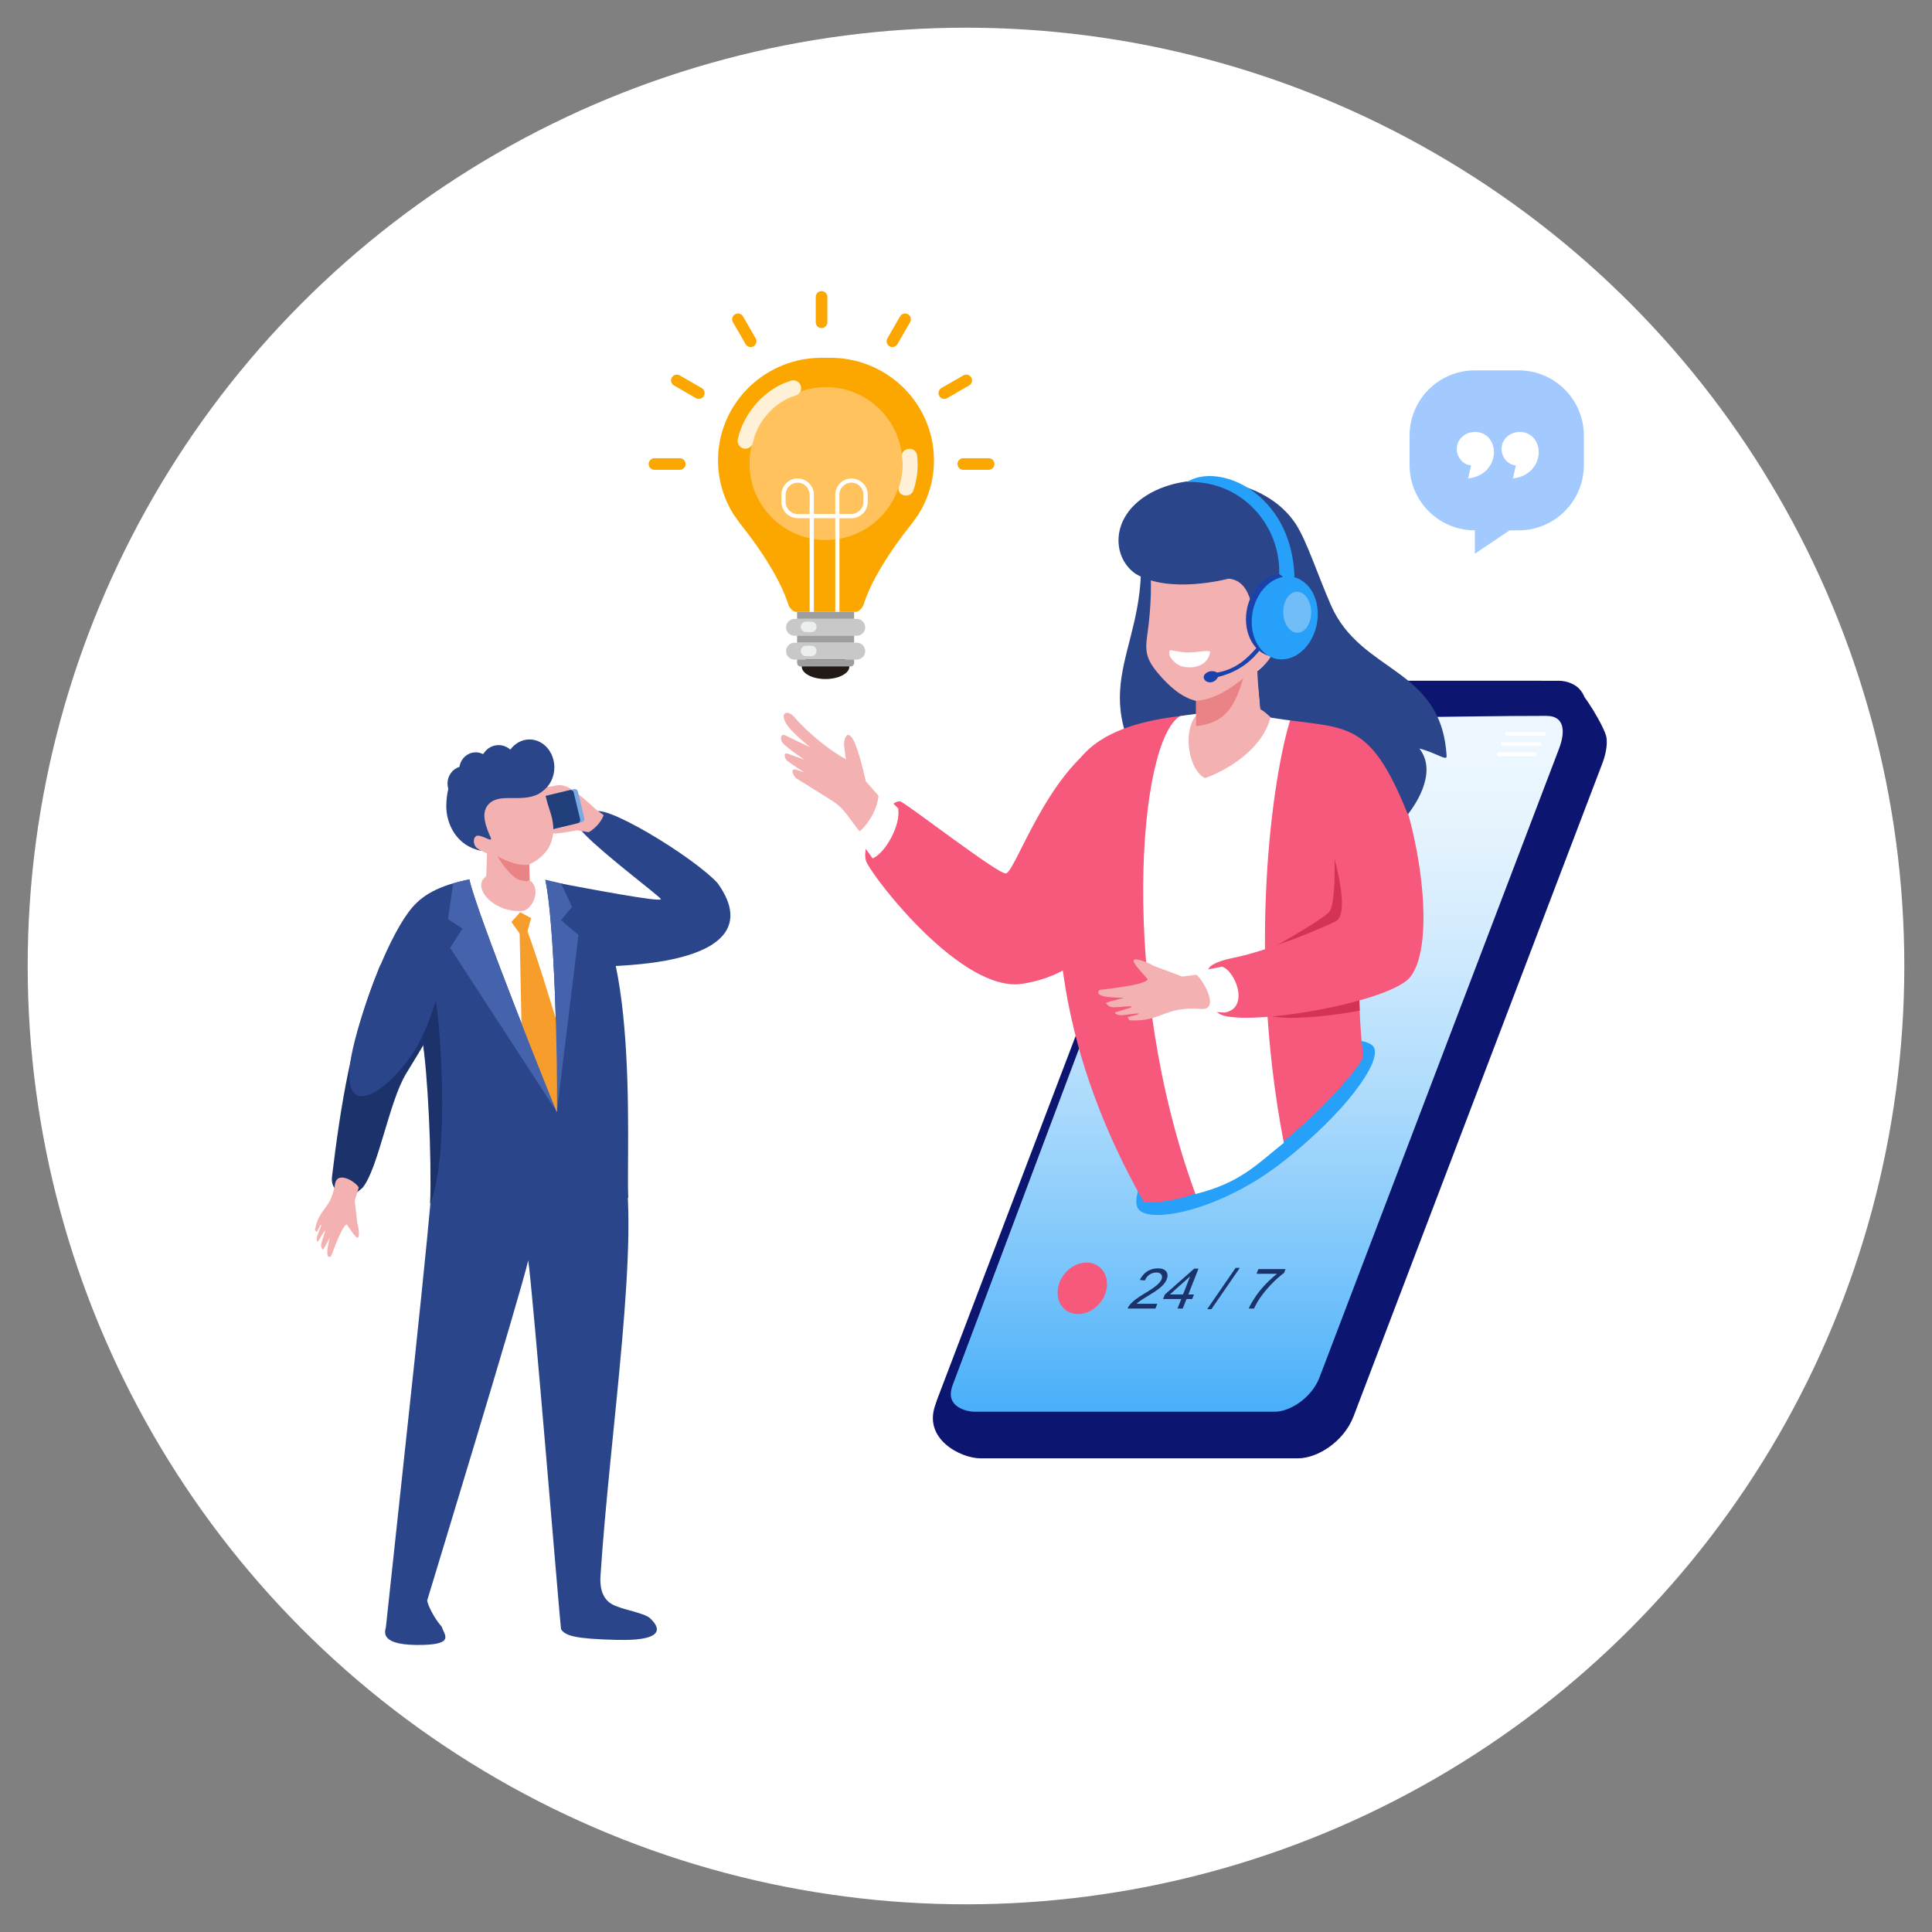 <?xml version="1.0" encoding="UTF-8"?>
<svg id="_レイヤー_1" data-name="レイヤー 1" xmlns="http://www.w3.org/2000/svg" width="300" height="300" xmlns:xlink="http://www.w3.org/1999/xlink" viewBox="0 0 300 300">
  <rect x="0" y="0" width="300" height="300" fill="#808080" stroke="none"/>
  <defs>
    <style>
      .cls-1 {
        fill: #1f3e7a;
      }

      .cls-1, .cls-2, .cls-3, .cls-4, .cls-5, .cls-6, .cls-7, .cls-8, .cls-9, .cls-10, .cls-11, .cls-12, .cls-13, .cls-14, .cls-15, .cls-16, .cls-17, .cls-18, .cls-19, .cls-20, .cls-21, .cls-22 {
        fill-rule: evenodd;
      }

      .cls-2 {
        fill: #f4b1b1;
      }

      .cls-3 {
        fill: #e98385;
      }

      .cls-4 {
        fill: #a2caff;
      }

      .cls-5 {
        fill: #d53356;
      }

      .cls-6 {
        fill: #edeeee;
      }

      .cls-7 {
        fill: #fca700;
      }

      .cls-23, .cls-10 {
        fill: #fff;
      }

      .cls-8 {
        fill: #71bdf8;
      }

      .cls-9 {
        fill: #f6597b;
      }

      .cls-11 {
        fill: #ffc25c;
      }

      .cls-12, .cls-24 {
        fill: #1943aa;
      }

      .cls-13 {
        fill: #ff89a2;
      }

      .cls-14 {
        fill: #26a0f8;
      }

      .cls-25, .cls-16 {
        fill: #1b326b;
      }

      .cls-26 {
        fill: #fff1d8;
      }

      .cls-15 {
        fill: #c8c8c9;
      }

      .cls-17 {
        fill: #231916;
      }

      .cls-18 {
        fill: #4563ac;
      }

      .cls-27 {
        clip-rule: evenodd;
        fill: none;
      }

      .cls-19 {
        fill: #2a4589;
      }

      .cls-20, .cls-28 {
        fill: #9e9e9f;
      }

      .cls-29 {
        fill: #f79d2c;
      }

      .cls-21 {
        fill: #7ba9e3;
      }

      .cls-30 {
        fill: url(#linear-gradient);
      }

      .cls-22 {
        fill: #0c1570;
      }

      .cls-31 {
        clip-path: url(#clippath);
      }
    </style>
    <clipPath id="clippath">
      <path class="cls-27" d="M240.1,111.16c3.12,0,2.85,2.84,1.99,5.09l-37.2,97.64c-.59,1.55-1.73,2.9-3.07,3.87-1.05.76-2.52,1.45-3.84,1.45h-46.59c-.56,0-1.13-.1-1.66-.28-1.86-.65-2.52-1.93-1.81-3.83l37.11-98.79c1.14-3.05,3.2-4.4,6.48-4.4,13.12,0,13.07-.37,27.69-.54,7.07-.08,13.75-.21,20.91-.21"/>
    </clipPath>
    <linearGradient id="linear-gradient" x1="195.21" y1="237.14" x2="195.22" y2="118.18" gradientUnits="userSpaceOnUse">
      <stop offset="0" stop-color="#1e9df8"/>
      <stop offset=".12" stop-color="#40acf9"/>
      <stop offset=".35" stop-color="#7dc6fb"/>
      <stop offset=".56" stop-color="#addbfc"/>
      <stop offset=".75" stop-color="#cfeafe"/>
      <stop offset=".9" stop-color="#e4f3fe"/>
      <stop offset="1" stop-color="#ecf7ff"/>
    </linearGradient>
  </defs>
  <circle class="cls-23" cx="150" cy="150" r="145.7"/>
  <path class="cls-22" d="M244.8,107.02l-5.54-1.31h-42.12c-4.92,0-7.05,2.75-8.21,5.59l-43.59,106.6c-2.24,5.49,3.84,8.55,6.91,8.55h49.29c3.08,0,7.16-2.63,8.64-6.52l38.62-101.36c.61-1.6.79-2.93.66-4-.18-1.47-3.7-7.33-4.67-7.56"/>
  <path class="cls-22" d="M241.9,105.71h-47.78c-4.92,0-7.11,2.72-8.21,5.59l-40.31,105.8c-1.68,4.4,2.13,6.62,5.2,6.62h46.59c3.08,0,7.16-2.63,8.64-6.52l39.59-103.9c2.01-5.27-.64-7.6-3.72-7.6"/>
  <g class="cls-31">
    <rect class="cls-30" x="147.2" y="111.16" width="96.02" height="108.05"/>
  </g>
  <path class="cls-9" d="M179,132.32c-3.98,8.74-8.92,18.76-20.32,20.45-9.25,1.38-22.78-16.03-24.11-18.87-1.33-2.84,3.72-10.25,5.35-9.4,1.63.86,15.03,11.21,16.26,11.13,1.43-.09,6.31-15.61,15.16-20.72,1.38-.8,9.37,13.64,7.65,17.4"/>
  <path class="cls-19" d="M176.85,83.26c2.37,17.29-9.25,22.63,2.13,38.61,0,0,6.97-7.67,9.95-8.21,2.98-.54,3.38-9.92,3.38-10.41s-2.66-19.19-2.66-19.19l-12.8-.81Z"/>
  <path class="cls-14" d="M199.31,180.33c9.55-7.57,15.12-15.25,14.06-17.63-1.05-2.38-12.98-1.56-22.78,5.46-9.8,7.02-15.61,17.22-13.82,19.59,1.79,2.38,12.98.15,22.53-7.43"/>
  <path class="cls-9" d="M201.07,110.77c5.62,0,11.27,2.85,13.74,6.52,3.8,5.66-6.3,18.05-3.14,46.81-.33,1.92-18.33,23.13-34.03,22.61-8.57-15.12-18.23-39.51-10.54-68.06,5.89-9.27,24.91-7.88,33.97-7.88"/>
  <path class="cls-5" d="M211.46,144.41c-.35,3.71-.51,7.87-.32,12.53-5.77,1.04-11.56,1.47-14.1.77-2.58-.71-3.5-5.09-2.29-7.34.47-.88,2.87-1.45,3.95-1.66,3.71-.73,9.27-2.83,12.76-4.3M213.21,115.42c.62.59,1.16,1.22,1.6,1.87,1.83,2.72.44,7-1.14,13.91-.74-2.48-1.54-4.65-2.03-5.65-1.92-3.96-1.7-7.53,1.57-10.13Z"/>
  <path class="cls-10" d="M183.26,111.19c-6.52,3.77-9.59,41.67,2.37,74.22,6.99-1.73,9.6-4.67,13.72-7.95-6.03-31.25-1.3-59.49,1.34-66.69-5.68-.37-10.48-.66-17.43.42"/>
  <path class="cls-2" d="M179.78,104.5c1.78,2.14,3.83,3.86,5.95,4.33v2.3l-.41.55c-1.5,2.61-.69,7.87,1.8,9.15,3.9-1.4,9.17-4.84,10.22-9.69l-.69-.64-.95-.66-.46-5.74c.29-.09,2.17-1.82,2.77-2.17.6-.35,1.26-1.81,1.01-3.14-.24-1.33-2.17-.43-2.17-.43h0c1.67-3.93,3.82-7.33-.5-9.52-4.31-2.19-13.01-2.02-13.01-2.02l-5.39-.57c1.04,1.57.86,6.81.41,10.69-.4,3.48-.98,4.68,1.41,7.55"/>
  <path class="cls-3" d="M193.05,105.34c-1.28,4.15-2.58,6.9-7.32,7.42v-3.94c1.66-.12,3.85-.68,7.32-3.49"/>
  <path class="cls-5" d="M207.18,130.98s.42,9.19-.77,10.6c-1.19,1.42-11.44,7.08-11.44,7.08h8.01c1.09,0,8.91-2.99,9.49-4.33.59-1.34,1.03-7.62,1.03-7.62l-6.32-5.74Z"/>
  <path class="cls-9" d="M204.6,125.54c-2.05-4.23-1.66-8.01,2.28-10.64h0c3.94-2.63,7.3.58,9.35,4.8,4.03,8.29,6.98,26.79,2.72,32.05-3.02,3.73-23.49,7.45-28.95,5.95-2.58-.71-3.5-5.09-2.29-7.34.47-.88,2.87-1.45,3.95-1.66,5.27-1.04,14.24-4.83,15.77-5.65,2.79-1.5-1.39-14.55-2.83-17.51"/>
  <path class="cls-10" d="M189.76,150.1c2.12.68,4.32,6.49.38,7.13-1.97-.16-2.57-.06-2.57-.06-2.46-1.76-2.57-4.19-2.48-6.14l4.66-.93Z"/>
  <path class="cls-10" d="M139.47,125.52c.43,2.68-2.07,7.01-3.98,7.78-.21-.38-1.48-2.02-2.33-3.27-1.81-2.7,2.46-8.35,3.71-7.1l2.59,2.59Z"/>
  <path class="cls-2" d="M134.43,121.28c-.27-1.23-1.39-6.1-2.3-6.92-.46-.42-.57-.23-.78.04-.18.23-.33.86-.28,1.29.11.9.18,1.73.31,2.21-2.75-1.44-6.1-4.31-8.11-6.62-.82-.94-2.12-.84-1.33.84.64,1.37,3.9,3.94,3.9,3.94l-3.77-1.81c-.96-.52-.96.66-.5,1.16.75.82,3.37,2.57,3.37,2.57l-2.53-.92c-.97-.35-.46.84-.21,1.05.59.48,2.69,1.82,2.69,1.82l-1.16-.38c-1.31-.43-.35,1.26.03,1.38.08.03,4.62,2.9,5.41,3.38,1.97,1.18,2.91,3.14,4.31,4.78.76-.58,2.66-2.8,2.94-5.52l-2-2.27Z"/>
  <path class="cls-2" d="M185.77,151.36l-2.19.28-4.47-1.68c-.47-.33-3.69-1.74-3-.47.48.9,2.18,2.54,2.11,2.62-.83,1.01-7.41,1.53-7.49,1.62-1.14,1.26,3.06,1.18,3.77,1.2.19,0-2.87.7-2.77.84.13.17.45.64,1.24.64.96,0,2.61-.26,2.77-.1.17.18-2.81.83-2.64.98.13.12.39.36.99.35,1-.03,2.51-.37,2.73-.23.22.14-1.93.48-1.72.6.17.09.16.42.34.43,4.95.27,5.34-2.23,11.01-1.77,3.15.25.29-4.64-.68-5.32"/>
  <path class="cls-10" d="M181.68,100.94c-.58.93.96,2.31,1.81,2.53,1.98.51,4.18-.2,4.42-2.31-1-.26-2.62.35-4.29.1-1.28-.19-1.95-.32-1.95-.32"/>
  <path class="cls-9" d="M170.69,196.72c1.54,1.22,1.62,3.7.16,5.54-1.45,1.84-3.88,2.34-5.42,1.12-1.54-1.22-1.62-3.7-.16-5.54,1.45-1.84,3.88-2.34,5.42-1.12"/>
  <path class="cls-13" d="M201.3,91.13c1.24,0,2.24,1.25,2.24,2.8s-1,2.8-2.24,2.8-2.24-1.25-2.24-2.8,1-2.8,2.24-2.8"/>
  <path class="cls-25" d="M195.11,197.79c.1-.24.19-.49.29-.73h4.22c-.08.2-.15.39-.23.59-.29.21-.59.46-.91.74-.32.28-.64.59-.99.94-.34.35-.66.71-.96,1.06-.3.36-.58.73-.83,1.09-.18.26-.36.53-.52.82-.16.28-.32.58-.46.89h-.82c.1-.24.23-.51.4-.81.17-.29.37-.61.6-.96.23-.34.48-.69.75-1.02.27-.33.56-.66.87-.98.31-.32.61-.62.91-.89.29-.27.59-.52.88-.74h-3.19M187.45,203.29c.74-1.07,1.47-2.14,2.21-3.21.74-1.07,1.47-2.14,2.21-3.21h.65c-.74,1.07-1.48,2.14-2.21,3.21-.74,1.07-1.47,2.14-2.21,3.21h-.65ZM183.7,201c.19-.47.37-.93.55-1.4.18-.47.37-.93.55-1.4-.52.47-1.05.93-1.57,1.4-.52.47-1.05.93-1.57,1.4h2.04ZM182.84,203.19c.2-.49.39-.99.59-1.48h-2.83c.09-.23.19-.47.28-.7.76-.67,1.52-1.34,2.28-2.01.76-.67,1.52-1.34,2.28-2.01h.66c-.27.67-.53,1.34-.79,2.01-.27.67-.53,1.34-.79,2.01h.88c-.09.23-.18.47-.28.7h-.88c-.2.49-.39.99-.59,1.48h-.8ZM179.7,202.46c-.1.24-.19.49-.29.73h-4.32c.07-.18.17-.36.31-.53.22-.28.5-.55.85-.83.35-.27.82-.58,1.41-.94.93-.55,1.58-.99,1.95-1.31.38-.33.63-.63.75-.92.12-.3.1-.56-.04-.76-.15-.21-.41-.31-.77-.31-.39,0-.74.11-1.06.33-.32.22-.56.52-.71.91-.26-.03-.52-.05-.79-.08.29-.58.67-1.03,1.16-1.34.49-.31,1.05-.46,1.66-.46s1.06.17,1.29.5c.24.33.26.74.06,1.23-.1.25-.25.49-.45.73-.2.24-.48.5-.83.76-.35.27-.91.63-1.67,1.09-.63.38-1.04.64-1.23.78-.19.14-.36.27-.5.41h3.2Z"/>
  <path class="cls-19" d="M190.74,89.86s-9.1,2.46-14.41-.76c-3.49-2.42-3.95-8.2,1.16-11.81,6.58-4.65,18.87-3.33,23.72,4.08,1.69,2.59,3.45,8.03,5.46,12.61,4.67,10.66,17.14,9.56,17.96,23.42.05.84-1.6-.5-4.23-1.17,3.06,3.92-1.14,9.4-1.79,10.22-6.13-15.24-9.63-13.14-21.25-15.01-1.27-1.18-1.17-.98-1.64-1.31-.18-2.18-.47-4.56-.48-5.92,0,0,2.73-1.92,2.6-4.15-.13-2.23-.76-2.17-1.02-2.12-.26.05-1.71.9-1.71.9-.52-2.9-.4-8.66-4.35-8.99"/>
  <path class="cls-12" d="M201.01,89.6c2.5,1.37,3.46,5.14,2.13,8.42-1.33,3.29-4.44,4.84-6.94,3.48-2.5-1.37-3.46-5.14-2.13-8.42,1.33-3.29,4.44-4.84,6.94-3.48"/>
  <path class="cls-14" d="M201.9,90c2.5,1.37,3.46,5.14,2.13,8.42-1.33,3.29-4.44,4.84-6.94,3.48-2.5-1.37-3.46-5.14-2.13-8.42.88-2.16,2.52-3.58,4.26-3.9h0s-.59-.45-.59-.45c.24-7.32-5.6-14.58-14.33-14.28,4.96-3.15,16.3,1.68,16.71,14.75h-.19c.37.08.73.21,1.09.4"/>
  <path class="cls-24" d="M189.14,105.12c3.62-.9,5.46-2.89,6.44-4.1l-.28-.65c-1.61,1.91-3.43,3.59-6.32,4.07-.84-.59-2.29.08-2.04.9.23.74,1.57.98,2.2-.22"/>
  <path class="cls-4" d="M229.01,57.51h6.8c5.6,0,10.13,4.54,10.13,10.13v4.58c0,5.6-4.54,10.13-10.13,10.13h-1.4l-5.4,3.63v-3.63c-5.6,0-10.13-4.53-10.13-10.13v-4.58c0-5.6,4.54-10.13,10.13-10.13"/>
  <path class="cls-10" d="M227.97,74.28l.46-2.02c-1.27-.07-2.22-1.3-2.22-2.53,0-.75.27-1.38.82-1.89.55-.51,1.22-.76,2.03-.76s1.44.26,1.97.77c1.94,1.86.92,6.02-3.06,6.44"/>
  <path class="cls-10" d="M234.92,74.28l.46-2.02c-1.27-.07-2.22-1.3-2.22-2.53,0-.75.27-1.38.82-1.89.55-.51,1.22-.76,2.03-.76s1.44.26,1.97.77c1.94,1.86.92,6.02-3.06,6.44"/>
  <path class="cls-10" d="M234.04,113.65h5.69c.16,0,.3.13.3.3s-.13.3-.3.3h-5.69c-.16,0-.3-.13-.3-.3s.13-.3.3-.3"/>
  <path class="cls-10" d="M233.37,115.24h5.69c.16,0,.3.13.3.3s-.13.3-.3.3h-5.69c-.16,0-.3-.13-.3-.3s.13-.3.3-.3"/>
  <path class="cls-10" d="M232.71,116.83h5.69c.16,0,.3.13.3.3s-.13.3-.3.3h-5.69c-.16,0-.3-.13-.3-.3s.13-.3.3-.3"/>
  <path class="cls-8" d="M201.38,91.88c1.2-.02,2.19,1.39,2.22,3.15.03,1.76-.92,3.2-2.12,3.22-1.2.02-2.19-1.39-2.22-3.15-.03-1.76.92-3.2,2.12-3.22"/>
  <path class="cls-7" d="M115.24,81.71c3.03,3.78,6.05,8.53,7.19,12.22.1.32.6.98,1.09,1.08h9.47c.49-.1.99-.76,1.09-1.08,1.14-3.69,4.16-8.43,7.19-12.22.53-.62.87-1.22,1.35-1.84,1.45-2.32,2.33-5.04,2.4-7.96.23-8.79-6.77-16.11-15.65-16.35-.37,0-.74,0-1.11,0-.37-.01-.74-.02-1.11,0-8.88.24-15.89,7.56-15.65,16.35.08,2.93.95,5.64,2.4,7.96.48.62.82,1.22,1.35,1.84"/>
  <path class="cls-17" d="M128.19,101.56c2.04,0,3.7.87,3.7,1.94s-1.66,1.94-3.7,1.94-3.7-.87-3.7-1.94,1.66-1.94,3.7-1.94"/>
  <path class="cls-11" d="M128.25,60.11c6.56,0,11.87,5.32,11.87,11.87s-5.32,11.87-11.87,11.87-11.87-5.32-11.87-11.87,5.32-11.87,11.87-11.87"/>
  <path class="cls-26" d="M122.86,59.1c.64-.18,1.3.19,1.49.83.18.64-.19,1.3-.83,1.49-3.17.91-5.94,4.09-6.6,7.29-.13.65-.77,1.07-1.42.94-.65-.13-1.07-.77-.94-1.42.42-2.05,1.51-4.06,2.99-5.7,1.45-1.6,3.3-2.84,5.31-3.42"/>
  <path class="cls-7" d="M140.99,48.8h0c.43.25.58.8.33,1.23l-1.97,3.41c-.25.43-.8.58-1.23.33h0c-.43-.25-.58-.8-.33-1.23l1.97-3.41c.25-.43.8-.58,1.23-.33M114.14,48.8h0c.43-.25.98-.1,1.23.33l1.97,3.41c.25.43.1.98-.33,1.23h0c-.43.25-.98.1-1.23-.33l-1.97-3.41c-.25-.43-.1-.98.33-1.23ZM104.32,58.62h0c.25-.43.8-.58,1.23-.33l3.41,1.97c.43.25.58.8.33,1.23h0c-.25.43-.8.58-1.23.33l-3.41-1.97c-.43-.25-.58-.8-.33-1.23ZM150.82,58.62h0c.25.43.1.98-.33,1.23l-3.41,1.97c-.43.25-.98.1-1.23-.33h0c-.25-.43-.1-.98.33-1.23l3.41-1.97c.43-.25.98-.1,1.23.33ZM154.42,72.05h0c0,.5-.41.9-.9.9h-3.94c-.5,0-.9-.41-.9-.9h0c0-.5.41-.9.9-.9h3.94c.5,0,.9.41.9.9ZM106.46,72.05h0c0,.5-.41.9-.9.9h-3.94c-.5,0-.9-.41-.9-.9h0c0-.5.41-.9.9-.9h3.94c.5,0,.9.41.9.9ZM127.57,45.2h0c.5,0,.9.41.9.9v3.94c0,.5-.41.9-.9.9h0c-.5,0-.9-.41-.9-.9v-3.94c0-.5.41-.9.9-.9Z"/>
  <rect class="cls-28" x="123.77" y="95.01" width="8.86" height="1.09"/>
  <path class="cls-23" d="M125.18,75.5h0c-.34-.34-.8-.55-1.32-.55s-.98.21-1.32.55c-.34.34-.55.8-.55,1.32v1.13c0,.51.21.98.55,1.32h0c.34.34.8.55,1.32.55h1.86v-2.99c0-.51-.21-.98-.55-1.32M123.86,74.3c.69,0,1.32.28,1.78.74h0c.46.46.74,1.09.74,1.78v3.64h-2.52c-.69,0-1.32-.28-1.78-.74h0c-.46-.46-.74-1.09-.74-1.78v-1.13c0-.69.28-1.32.74-1.78h0c.46-.46,1.08-.74,1.78-.74Z"/>
  <path class="cls-23" d="M130.44,75.04c.46-.46,1.08-.74,1.78-.74s1.32.28,1.78.74h0c.46.46.74,1.09.74,1.78v1.13c0,.69-.28,1.32-.74,1.78-.46.46-1.09.74-1.78.74h-2.52v-3.64c0-.69.28-1.32.74-1.78h0ZM132.21,74.95c-.51,0-.98.21-1.32.55-.34.34-.55.8-.55,1.32v2.99h1.86c.51,0,.98-.21,1.32-.55.34-.34.55-.8.55-1.32v-1.13c0-.51-.21-.98-.55-1.32h0c-.34-.34-.8-.55-1.32-.55Z"/>
  <polygon class="cls-23" points="125.72 95.01 125.72 80.13 125.72 79.81 126.05 79.81 130.02 79.81 130.35 79.81 130.35 80.13 130.35 95.01 129.7 95.01 129.7 80.46 126.38 80.46 126.38 95.01 125.72 95.01"/>
  <path class="cls-15" d="M123.37,96.1h9.67c.72,0,1.31.59,1.31,1.31s-.59,1.31-1.31,1.31h-9.67c-.72,0-1.31-.59-1.31-1.31s.59-1.31,1.31-1.31"/>
  <rect class="cls-28" x="123.77" y="98.71" width="8.86" height="1.09"/>
  <path class="cls-15" d="M123.37,99.8h9.67c.72,0,1.31.59,1.31,1.31s-.59,1.31-1.31,1.31h-9.67c-.72,0-1.31-.59-1.31-1.31s.59-1.31,1.31-1.31"/>
  <path class="cls-20" d="M123.77,102.41h8.86v.54c0,.3-.25.54-.54.54h-7.77c-.3,0-.54-.25-.54-.54v-.54Z"/>
  <path class="cls-26" d="M140.14,71.67c.03,1.28-.13,2.65-.53,3.77-.22.63,0,1.22.63,1.44.63.22,1.36-.07,1.58-.7.6-1.73.83-3.67.57-5.58-.23-.95-1.25-1.1-1.88-.7-.69.44-.4,1.1-.38,1.77"/>
  <path class="cls-6" d="M125.15,96.53h.84c.45,0,.81.37.81.81h0c0,.45-.37.81-.81.81h-.84c-.45,0-.81-.37-.81-.81h0c0-.45.37-.81.81-.81"/>
  <path class="cls-6" d="M125.15,100.27h.84c.45,0,.81.37.81.81h0c0,.45-.37.81-.81.81h-.84c-.45,0-.81-.37-.81-.81h0c0-.45.37-.81.81-.81"/>
  <g>
    <path class="cls-19" d="M94.64,150.04c18.3-.7,21.62-6.27,16.77-12.93-3.93-4.22-18.24-12.83-19.11-10.88-.95,2.12-3.77,1.1-1.41,3.42,3.08,3.15,11.07,9.17,11.71,9.92.62.72-12.37-1.8-15.47-2.37-1.5-.27-3.76,1.34-3.2,2.56.17.8,9.96,13.82,10.71,10.28"/>
    <path class="cls-2" d="M89.64,128.91c-.72.15-3.57.72-4.21.45-.33-.14-.25-.24-.16-.4.08-.15.39-.37.63-.44.51-.16,1.19-.84,1.48-.88-1.17-2.79-5.12-4.05-4.19-5.35.3-.11,2.18-.09,2.67-.21,1.54-.39,2.34-.41,6.77,3.68.21.19.87.6,1.1.81-.14.52-.93,1.88-2.32,2.66l-1.75-.3Z"/>
    <path class="cls-21" d="M78.77,125.02l10.37-2.49c.26-.06.52.1.59.36l1.01,4.19c.06.26-.1.52-.36.59l-10.37,2.49c-.26.06-.52-.1-.59-.36l-1.01-4.19c-.06-.26.1-.52.36-.59"/>
    <path class="cls-1" d="M78.12,125.17l10.37-2.49c.26-.06.52.1.59.36l1.01,4.19c.06.26-.1.52-.36.59l-10.37,2.49c-.26.06-.52-.1-.59-.36l-1.01-4.19c-.06-.26.1-.52.36-.59"/>
    <path class="cls-19" d="M96.72,179.7c2.8,12.27-1.97,42.09-3.48,65.04-.1,1.56.16,3.47,1.84,4.39,1.54.84,4.96,1.29,5.87,2.16.66.63,3.75,3.58-5.24,3.35-6.38-.17-7.91-.61-8.59-1.65-.1-.14-4.44-53.27-5.1-57.27-1.14,5.09-15.69,52.78-15.69,52.81.11.77,1.13,2.81,2.27,4.08.35,1.25,2.28,2.87-3.91,2.82-6.19-.05-4.74-2.46-4.76-2.84,2.75-25.83,6.5-59.15,7.63-74.12,0,0,8.24-.12,12.73-2.65,6.82-3.85,11.04-19.54,9.76-3.4-.24,3.02,5.63,3.11,6.69,7.28"/>
    <path class="cls-16" d="M58.78,150.55c-4.18,10.21-5.92,21.33-7.23,32.2-.13,1.1.31,2.12,1.66,2.85.86.46,1.5.23,3.09-1.17,2.42-2.91,4.13-13.41,6.76-17.71,5.19-8.48,10.19-16.71,7.43-22.14-.13-.76-10.89,2.63-11.71,5.97"/>
    <path class="cls-19" d="M65.53,161.02c1,5.88,1.82,15.84,1.27,25.85,12.05,2.07,23.55,1.42,30.75-.88-.34-7.95,2.01-46.1-9.77-48.63-7.97-2.23-18.66-1.53-23.08,2.83l-.04.04c-3.37,3.16-7.54,13.58-9.51,21.13-4.12,15.83,6.93,7.09,10.38-.34"/>
    <path class="cls-10" d="M84.67,136.6c1.45,6.57,1.95,28.73,1.8,36.06-.28-.55-12.55-31.07-13.59-36.14,3.36-.96,8.08-.83,11.79.08"/>
    <path class="cls-29" d="M86.96,160.19l-.49,12.47-5.45-11.46-.33-16.25-1.28-1.79,1.37-1.51,1.69.91-.56,2.06c1.67,4.46,3.92,12.1,5.04,15.57"/>
    <path class="cls-16" d="M65.53,161.02c.94,5.97,1.49,18.35,1.27,25.85,3.16-7.83,1.48-28.33.87-31.49-.57,1.92-1.29,3.87-2.14,5.64"/>
    <path class="cls-2" d="M82.19,134.24l.05,2.45.36.3c1.4,1.5-.12,4.57-1.71,4.47-4.02.2-7.11-3.1-5.9-4.89l.52-.59.12-3.47c-.21-.01-1.72-.87-2.17-1.01-.45-.14-1.11-1-1.15-1.92-.04-.91,1.37-.62,1.37-.62-1.71-2.34-3.65-4.26-1.14-6.36,2.51-2.11,8.29-3.34,8.29-3.34l3.47-1.2c-.44,1.2.15,5.2,1.04,7.7,1.27,3.55.56,6.69-3.15,8.47"/>
    <path class="cls-3" d="M77.27,133.01s1.97,3.37,3.58,3.68c1.61.31.79.08,1.39,0l-.05-2.45c-1.11.18-2.2.09-4.92-1.23"/>
    <path class="cls-19" d="M83.69,123.26c-2.89,1.48-6.21-.28-7.9,1.71-.83.98-.75,2.4.18,4.58.27.64.64,1.12-.45.61-.5-.23-1.32-.55-1.6-.33-.62.5-.31,1.57.19,1.91.22.15.64.38.64.38-3.89-.74-5.5-4.24-5.45-7.06.02-.96.13-1.81.31-2.56-.08-.26-.12-.54-.12-.83,0-1.23.78-2.26,1.85-2.59.2-1.28,1.26-2.26,2.53-2.26.38,0,.75.09,1.08.25l.13-.03c.47-.8,1.34-1.34,2.34-1.34.7,0,1.34.27,1.82.7.71-.96,1.78-1.58,2.98-1.58,2.13,0,3.86,1.94,3.86,4.34,0,1.5-.68,2.82-1.71,3.6-.21.18-.44.35-.69.49"/>
    <path class="cls-18" d="M86.47,172.66h0s3.36-27.48,3.36-27.48l-2.72-2.3,1.72-2.04-1.69-3.64c-.7.01-1.64-.45-2.47-.6,1.45,6.56,1.95,28.73,1.8,36.06"/>
    <path class="cls-18" d="M86.47,172.66h0s-16.58-25.48-16.58-25.48l1.93-2.99-2.25-1.45.8-5.57c.57-.16,1.83-.53,2.51-.62,1.08,5.15,13.29,35.54,13.58,36.11"/>
    <path class="cls-2" d="M55.7,184.43l-.62,2.01.4,3.43c.15.39.58,2.89-.19,2.19-.55-.49-1.41-1.97-1.47-1.94-.85.41-2.36,4.94-2.44,4.98-1.08.58-.3-2.35-.18-2.86.03-.13-.99,1.9-1.07,1.8-.1-.12-.37-.43-.23-.98.17-.68.64-1.79.55-1.93-.09-.15-1.07,1.83-1.15,1.68-.06-.11-.19-.33-.07-.76.19-.7.7-1.7.64-1.87-.06-.18-.68,1.27-.72,1.1-.03-.13-.27-.18-.24-.31.67-3.53,2.44-3.03,3.1-7.08.37-2.26,3.4-.26,3.71.54"/>
  </g>
</svg>